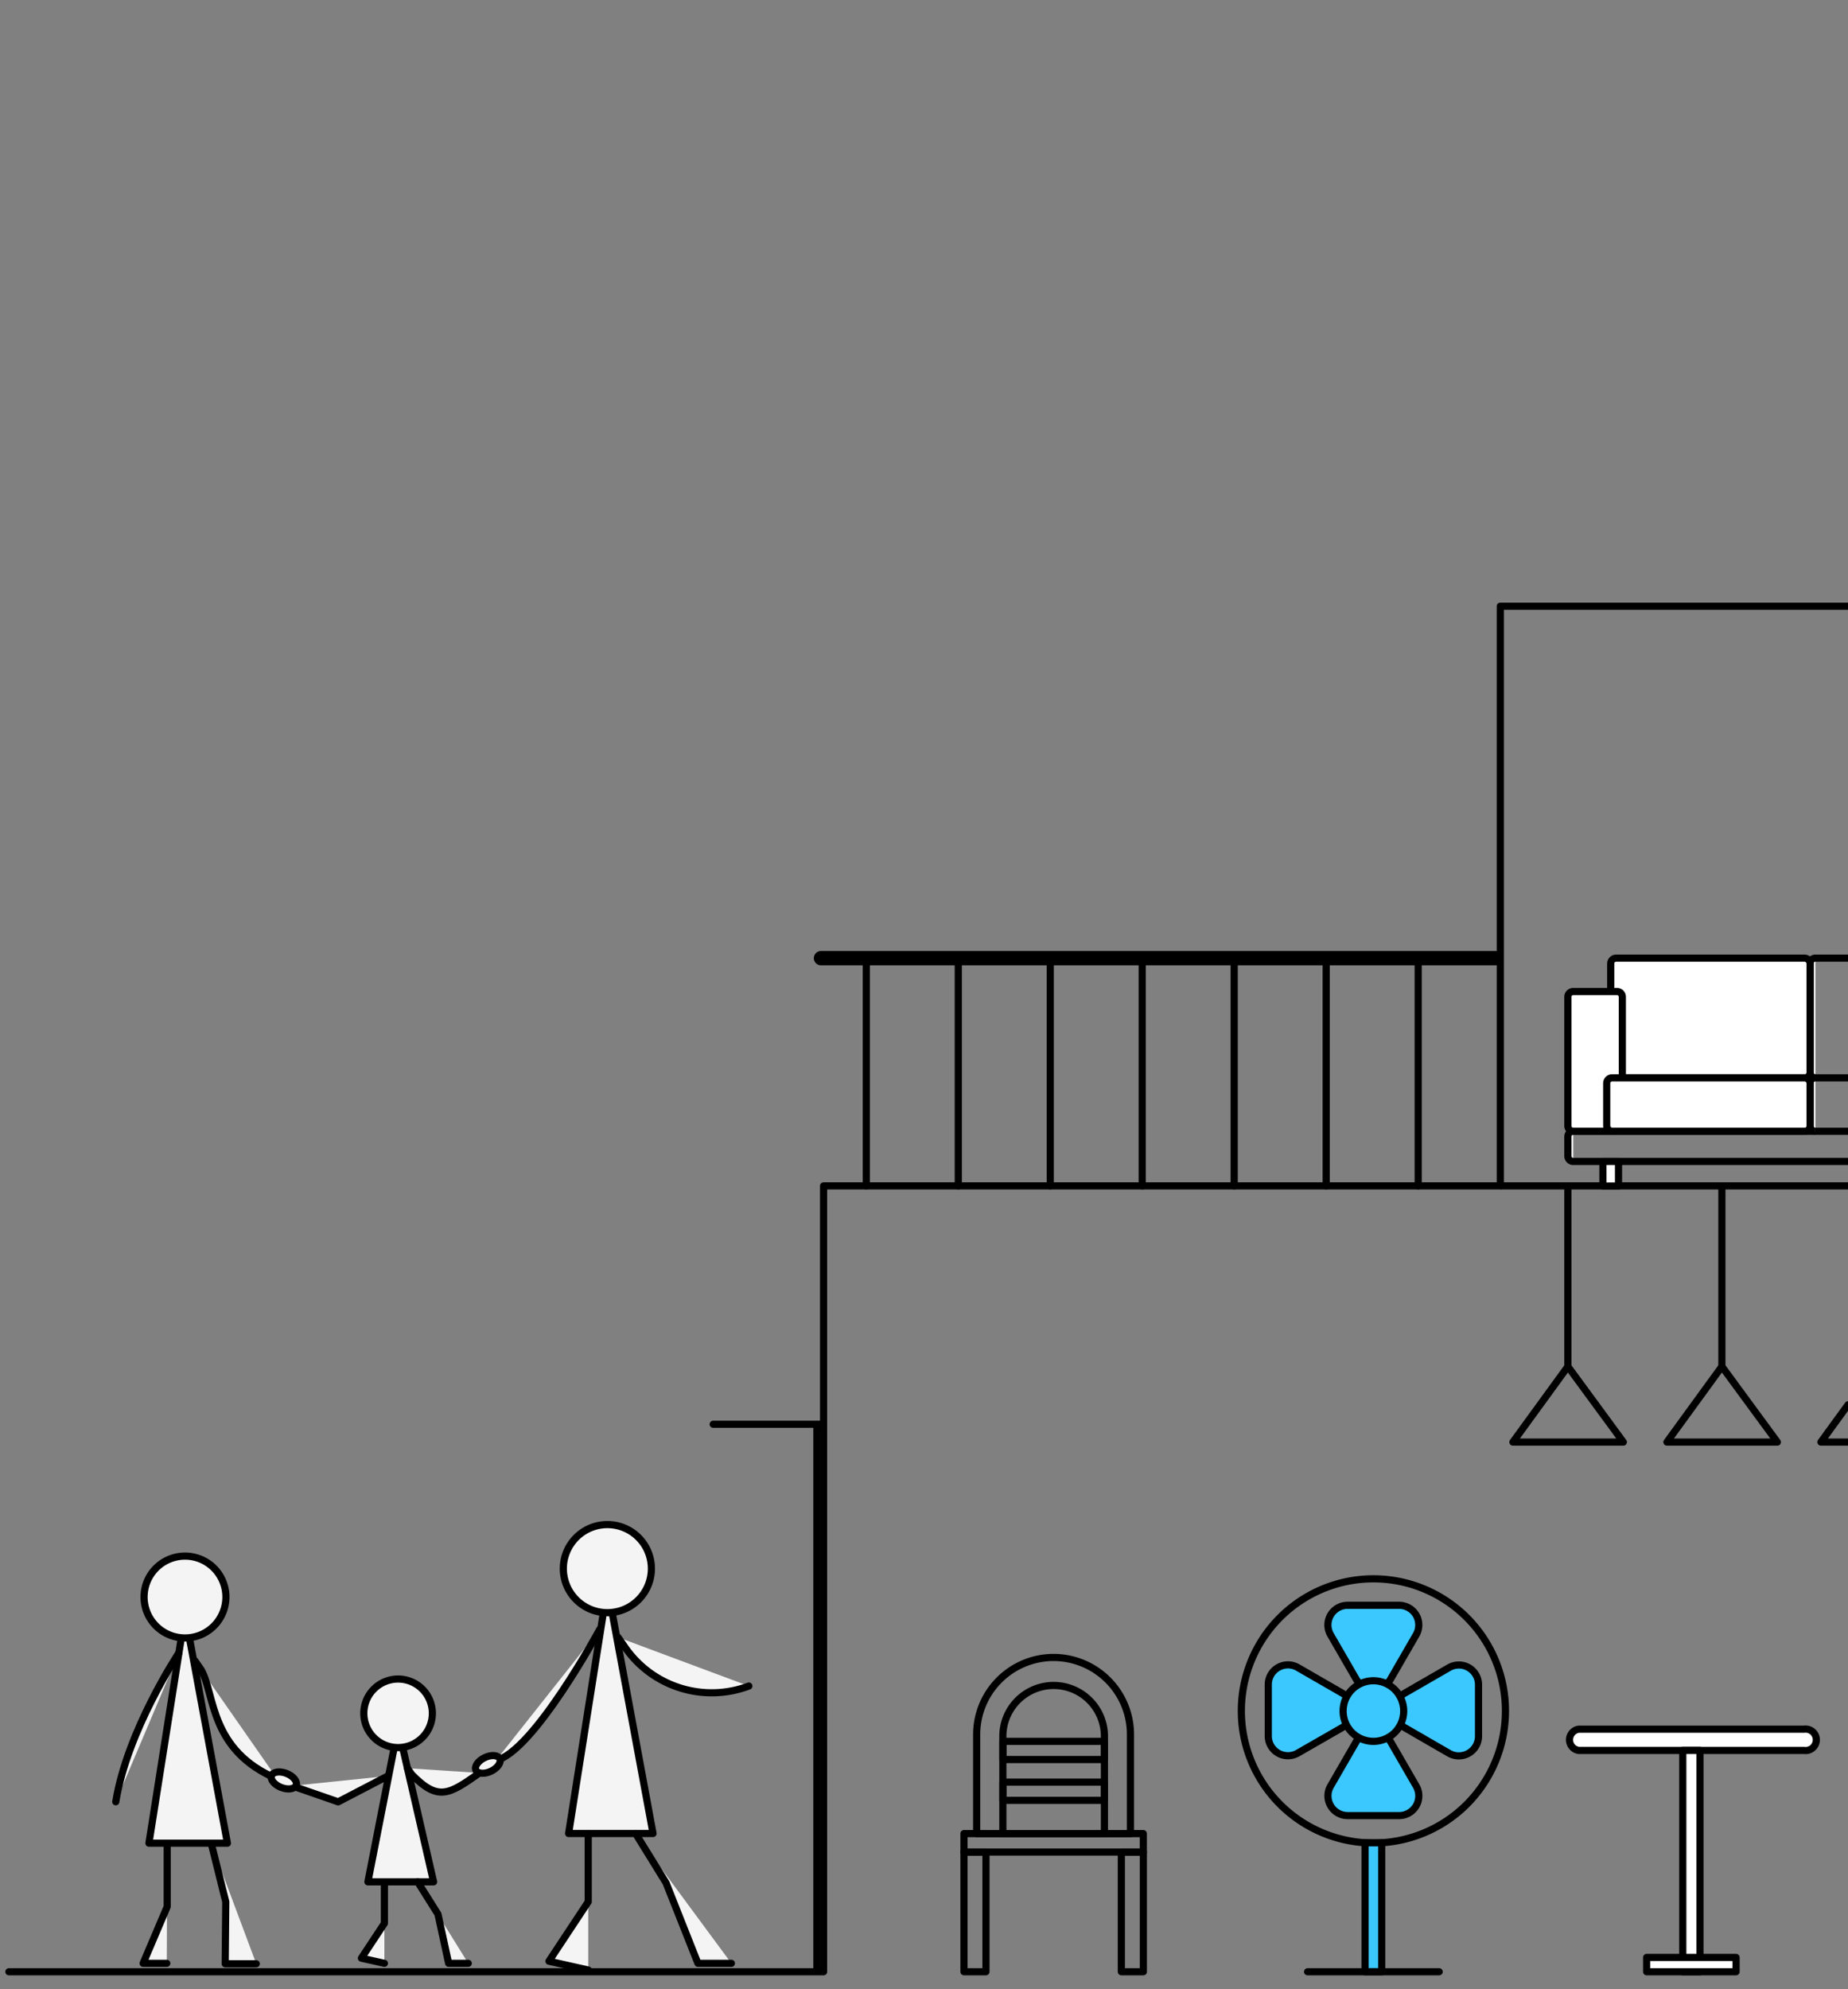 <svg id="图层_1" data-name="图层 1" xmlns="http://www.w3.org/2000/svg" viewBox="0 0 516.67 556"><rect x="0" y="0" width="516.67" height="556" fill="#808080" stroke="none"/><defs><style>.cls-1,.cls-2,.cls-4,.cls-6,.cls-7{fill:none;stroke:#000;}.cls-1,.cls-7{stroke-linecap:round;}.cls-1,.cls-6,.cls-7{stroke-linejoin:round;}.cls-1,.cls-2,.cls-4,.cls-6{stroke-width:2px;}.cls-2,.cls-4{stroke-miterlimit:10;}.cls-3{fill:#3bc8ff;}.cls-4{stroke-linecap:square;}.cls-5{fill:#fff;}.cls-7{stroke-width:4px;}.cls-8{fill:#f4f4f4;}</style></defs><title>房-02</title><polyline class="cls-1" points="516.67 169.43 419.46 169.43 419.46 331.46 396.5 331.46 370.78 331.46 345.06 331.46 319.35 331.46 293.63 331.46 267.92 331.46 242.2 331.46 230.26 331.46 230.26 551.12 2.49 551.12"/><polyline class="cls-2" points="516.67 331.46 481.41 331.46 452.51 331.46 448.15 331.46 438.35 331.46 419.46 331.46"/><path class="cls-1" d="M347.06,478.2A36.92,36.92,0,1,0,384,441.29,36.91,36.91,0,0,0,347.06,478.2Z"/><rect class="cls-3" x="381.64" y="515.08" width="4.67" height="36.04"/><rect class="cls-1" x="381.64" y="515.08" width="4.67" height="36.04"/><line class="cls-1" x1="402.37" y1="551.12" x2="365.58" y2="551.12"/><path class="cls-3" d="M379.21,469.41,372,456.94a5.5,5.5,0,0,1,4.77-8.25h14.39a5.5,5.5,0,0,1,4.77,8.25l-7.2,12.47a5.5,5.5,0,0,1-9.53,0Z"/><path class="cls-1" d="M379.21,469.41,372,456.94a5.5,5.5,0,0,1,4.77-8.25h14.39a5.5,5.5,0,0,1,4.77,8.25l-7.2,12.47A5.5,5.5,0,0,1,379.21,469.41Z"/><path class="cls-3" d="M388.74,486.75l7.2,12.46a5.51,5.51,0,0,1-4.77,8.26H376.78a5.51,5.51,0,0,1-4.77-8.26l7.2-12.46a5.5,5.5,0,0,1,9.53,0Z"/><path class="cls-1" d="M388.74,486.75l7.2,12.46a5.51,5.51,0,0,1-4.77,8.26H376.78a5.51,5.51,0,0,1-4.77-8.26l7.2-12.46A5.5,5.5,0,0,1,388.74,486.75Z"/><path class="cls-3" d="M375.31,482.84,362.84,490a5.5,5.5,0,0,1-8.25-4.76v-14.4a5.5,5.5,0,0,1,8.25-4.76l12.47,7.19a5.5,5.5,0,0,1,0,9.53Z"/><path class="cls-1" d="M375.31,482.84,362.84,490a5.5,5.5,0,0,1-8.25-4.76v-14.4a5.5,5.5,0,0,1,8.25-4.76l12.47,7.19A5.5,5.5,0,0,1,375.31,482.84Z"/><path class="cls-3" d="M392.64,473.31l12.47-7.19a5.5,5.5,0,0,1,8.26,4.76v14.4a5.51,5.51,0,0,1-8.26,4.76l-12.47-7.2a5.51,5.51,0,0,1,0-9.53Z"/><path class="cls-1" d="M392.64,473.31l12.47-7.19a5.5,5.5,0,0,1,8.26,4.76v14.4a5.51,5.51,0,0,1-8.26,4.76l-12.47-7.2A5.51,5.51,0,0,1,392.64,473.31Z"/><path class="cls-3" d="M375.51,478.24a8.47,8.47,0,1,0,8.47-8.46,8.47,8.47,0,0,0-8.47,8.46Z"/><path class="cls-1" d="M375.51,478.24a8.47,8.47,0,1,0,8.47-8.46A8.47,8.47,0,0,0,375.51,478.24Z"/><rect class="cls-1" x="269.51" y="512.5" width="50.14" height="5.16"/><path class="cls-1" d="M294.58,463.27h0a21.52,21.52,0,0,0-21.52,21.53v27.7h43V484.8A21.52,21.52,0,0,0,294.58,463.27Z"/><path class="cls-1" d="M294.58,471.1h0a14.2,14.2,0,0,0-14.2,14.2v27.2h28.4V485.3A14.2,14.2,0,0,0,294.58,471.1Z"/><rect class="cls-1" x="269.51" y="517.66" width="6.15" height="33.46"/><rect class="cls-1" x="313.51" y="517.66" width="6.15" height="33.46"/><rect class="cls-1" x="280.38" y="486.72" width="28.4" height="5.08"/><rect class="cls-1" x="280.38" y="498.12" width="28.4" height="5.08"/><line class="cls-1" x1="481.41" y1="331.46" x2="481.41" y2="381.94"/><polygon class="cls-1" points="481.41 381.94 496.92 403.07 466.04 403.07 481.41 381.94"/><polyline class="cls-1" points="516.67 403.07 509.09 403.07 516.67 392.65"/><line class="cls-1" x1="438.35" y1="331.46" x2="438.35" y2="381.94"/><polygon class="cls-1" points="438.35 381.94 453.86 403.07 422.98 403.07 438.35 381.94"/><line class="cls-1" x1="199.4" y1="398.09" x2="230.01" y2="398.09"/><line class="cls-4" x1="228.39" y1="549.25" x2="228.39" y2="398.76"/><path class="cls-5" d="M441.39,489.26h63a3,3,0,1,0,0-5.94h-63a3,3,0,0,0,0,5.94Z"/><path class="cls-1" d="M441.39,489.26h63a3,3,0,1,0,0-5.94h-63a3,3,0,0,0,0,5.94Z"/><rect class="cls-5" x="470.48" y="489.26" width="4.8" height="61.86"/><rect class="cls-1" x="470.48" y="489.26" width="4.8" height="61.86"/><rect class="cls-5" x="460.37" y="547.12" width="25.01" height="4"/><rect class="cls-1" x="460.37" y="547.12" width="25.01" height="4"/><path class="cls-5" d="M439.85,324.63a1.5,1.5,0,0,1-1.5-1.49v-5.46a1.49,1.49,0,0,1,1.5-1.49"/><path class="cls-6" d="M516.67,324.63H439.85a1.5,1.5,0,0,1-1.5-1.49v-5.46a1.49,1.49,0,0,1,1.5-1.49h76.82"/><path class="cls-5" d="M507.56,301.26a1.49,1.49,0,0,1-1.49-1.49V269.3a1.49,1.49,0,0,1,1.49-1.49"/><path class="cls-6" d="M507.56,301.26a1.49,1.49,0,0,1-1.49-1.49V269.3a1.49,1.49,0,0,1,1.49-1.49h9.11"/><rect class="cls-5" x="450.33" y="267.81" width="55.74" height="33.45" rx="1.49"/><rect class="cls-6" x="450.33" y="267.81" width="55.74" height="33.45" rx="1.49"/><path class="cls-5" d="M453.58,278.62v36.07a1.5,1.5,0,0,1-1.49,1.5H439.85a1.5,1.5,0,0,1-1.5-1.5V278.62a1.5,1.5,0,0,1,1.5-1.49h12.24A1.49,1.49,0,0,1,453.58,278.62Z"/><path class="cls-1" d="M453.58,278.62v36.07a1.5,1.5,0,0,1-1.49,1.5H439.85a1.5,1.5,0,0,1-1.5-1.5V278.62a1.5,1.5,0,0,1,1.5-1.49h12.24A1.49,1.49,0,0,1,453.58,278.62Z"/><path class="cls-5" d="M507.56,301.26a1.49,1.49,0,0,0-1.49,1.49V314.7a1.49,1.49,0,0,0,1.49,1.49h0"/><path class="cls-6" d="M516.67,301.26h-9.11a1.49,1.49,0,0,0-1.49,1.49V314.7a1.49,1.49,0,0,0,1.49,1.49"/><path class="cls-5" d="M450.71,316.19h53.87a1.49,1.49,0,0,0,1.49-1.49V302.75a1.49,1.49,0,0,0-1.49-1.49H450.71a1.5,1.5,0,0,0-1.5,1.49V314.7a1.5,1.5,0,0,0,1.5,1.49Z"/><rect class="cls-6" x="449.21" y="301.26" width="56.86" height="14.93" rx="1.49"/><rect class="cls-5" x="448.15" y="324.63" width="4.36" height="6.87"/><rect class="cls-1" x="448.15" y="324.63" width="4.36" height="6.87"/><line class="cls-7" x1="418.13" y1="267.81" x2="229.53" y2="267.81"/><line class="cls-1" x1="242.2" y1="267.81" x2="242.2" y2="331.46"/><line class="cls-1" x1="396.5" y1="267.81" x2="396.5" y2="331.46"/><line class="cls-1" x1="370.78" y1="267.81" x2="370.78" y2="331.46"/><line class="cls-1" x1="345.06" y1="267.81" x2="345.06" y2="331.46"/><line class="cls-1" x1="319.35" y1="267.81" x2="319.35" y2="331.46"/><line class="cls-1" x1="293.63" y1="267.81" x2="293.63" y2="331.46"/><line class="cls-1" x1="267.92" y1="267.81" x2="267.92" y2="331.46"/><polygon class="cls-8" points="169.82 443.58 158.97 512.48 182.58 512.48 169.82 443.58"/><polygon class="cls-1" points="169.82 443.58 158.97 512.48 182.58 512.48 169.82 443.58"/><path class="cls-8" d="M182.12,438.43a12.31,12.31,0,1,1-12.3-12.3,12.3,12.3,0,0,1,12.3,12.3Z"/><path class="cls-1" d="M182.12,438.43a12.31,12.31,0,1,1-12.3-12.3A12.3,12.3,0,0,1,182.12,438.43Z"/><path class="cls-8" d="M167.68,455.4s-18.47,34.18-29.06,36.69Z"/><path class="cls-1" d="M167.68,455.4s-18.47,34.18-29.06,36.69"/><path class="cls-8" d="M172.81,457.64l1.93,2.78a29.47,29.47,0,0,0,34.62,10.84Z"/><path class="cls-1" d="M172.81,457.64l1.93,2.78a29.47,29.47,0,0,0,34.62,10.84"/><polygon class="cls-8" points="111.3 482.89 102.86 525.99 121.23 525.99 111.3 482.89"/><polygon class="cls-1" points="111.3 482.89 102.86 525.99 121.23 525.99 111.3 482.89"/><path class="cls-8" d="M120.88,478.87a9.58,9.58,0,1,1-9.58-9.57,9.58,9.58,0,0,1,9.58,9.57Z"/><path class="cls-1" d="M120.88,478.87a9.58,9.58,0,1,1-9.58-9.57A9.58,9.58,0,0,1,120.88,478.87Z"/><path class="cls-8" d="M113.91,494.23l1.22,1.76c7.46,7.64,10.48,5.49,18.94-.44Z"/><path class="cls-1" d="M113.91,494.23l1.22,1.76c7.46,7.64,10.48,5.49,18.94-.44"/><polygon class="cls-8" points="177.7 512.48 186.21 526.26 195.13 548.76 204.48 548.76 177.7 512.48"/><polyline class="cls-1" points="177.7 512.48 186.21 526.26 195.13 548.76 204.48 548.76"/><polygon class="cls-8" points="164.46 512.48 164.46 531.55 153.47 548.17 164.46 550.63 164.46 512.48"/><polyline class="cls-1" points="164.46 512.48 164.46 531.55 153.47 548.17 164.46 550.63"/><polygon class="cls-8" points="51.73 451.17 41.64 515.18 63.58 515.18 51.73 451.17"/><polygon class="cls-1" points="51.73 451.17 41.64 515.18 63.58 515.18 51.73 451.17"/><path class="cls-8" d="M63.16,446.38a11.44,11.44,0,1,1-11.43-11.44,11.43,11.43,0,0,1,11.43,11.44Z"/><path class="cls-1" d="M63.16,446.38a11.44,11.44,0,1,1-11.43-11.44A11.43,11.43,0,0,1,63.16,446.38Z"/><path class="cls-8" d="M54.51,464.22l1.79,2.59c3.83,6.93,2.3,22.49,21.25,30.44Z"/><path class="cls-1" d="M54.51,464.22l1.79,2.59c3.83,6.93,2.3,22.49,21.25,30.44"/><polygon class="cls-8" points="59.05 515.18 63.12 531.55 62.96 548.89 71.65 548.89 59.05 515.18"/><polyline class="cls-1" points="59.05 515.18 63.12 531.55 62.96 548.89 71.65 548.89"/><polygon class="cls-8" points="46.75 515.18 46.75 532.91 40.01 548.76 46.63 548.76 46.75 515.18"/><polyline class="cls-1" points="46.75 515.18 46.75 532.91 40.01 548.76 46.63 548.76"/><polygon class="cls-8" points="116.77 525.99 122.45 535.03 125.43 548.76 130.91 548.76 116.77 525.99"/><polyline class="cls-1" points="116.77 525.99 122.45 535.03 125.43 548.76 130.91 548.76"/><polygon class="cls-8" points="107.47 526.42 107.47 537.59 101.04 547.32 107.47 548.76 107.47 526.42"/><polyline class="cls-1" points="107.47 526.42 107.47 537.59 101.04 547.32 107.47 548.76"/><path class="cls-8" d="M133.06,494.79c.5,1,2.4,1.16,4.24.27s2.92-2.46,2.42-3.5-2.41-1.17-4.25-.27-2.92,2.46-2.41,3.5Z"/><path class="cls-1" d="M133.06,494.79c.5,1,2.4,1.16,4.24.27s2.92-2.46,2.42-3.5-2.41-1.17-4.25-.27S132.55,493.75,133.06,494.79Z"/><polygon class="cls-8" points="108.43 496.4 94.54 503.63 81.65 499.16 108.43 496.4"/><polyline class="cls-1" points="108.43 496.4 94.54 503.63 81.65 499.16"/><path class="cls-8" d="M75.91,496.29c-.42,1.08.78,2.56,2.68,3.31s3.79.47,4.21-.6-.78-2.56-2.68-3.31-3.79-.47-4.21.6Z"/><path class="cls-1" d="M75.91,496.29c-.42,1.08.78,2.56,2.68,3.31s3.79.47,4.21-.6-.78-2.56-2.68-3.31S76.33,495.22,75.91,496.29Z"/><path class="cls-8" d="M50,462s-14.41,21.64-17.63,41.61Z"/><path class="cls-1" d="M50,462s-14.41,21.64-17.63,41.61"/></svg>